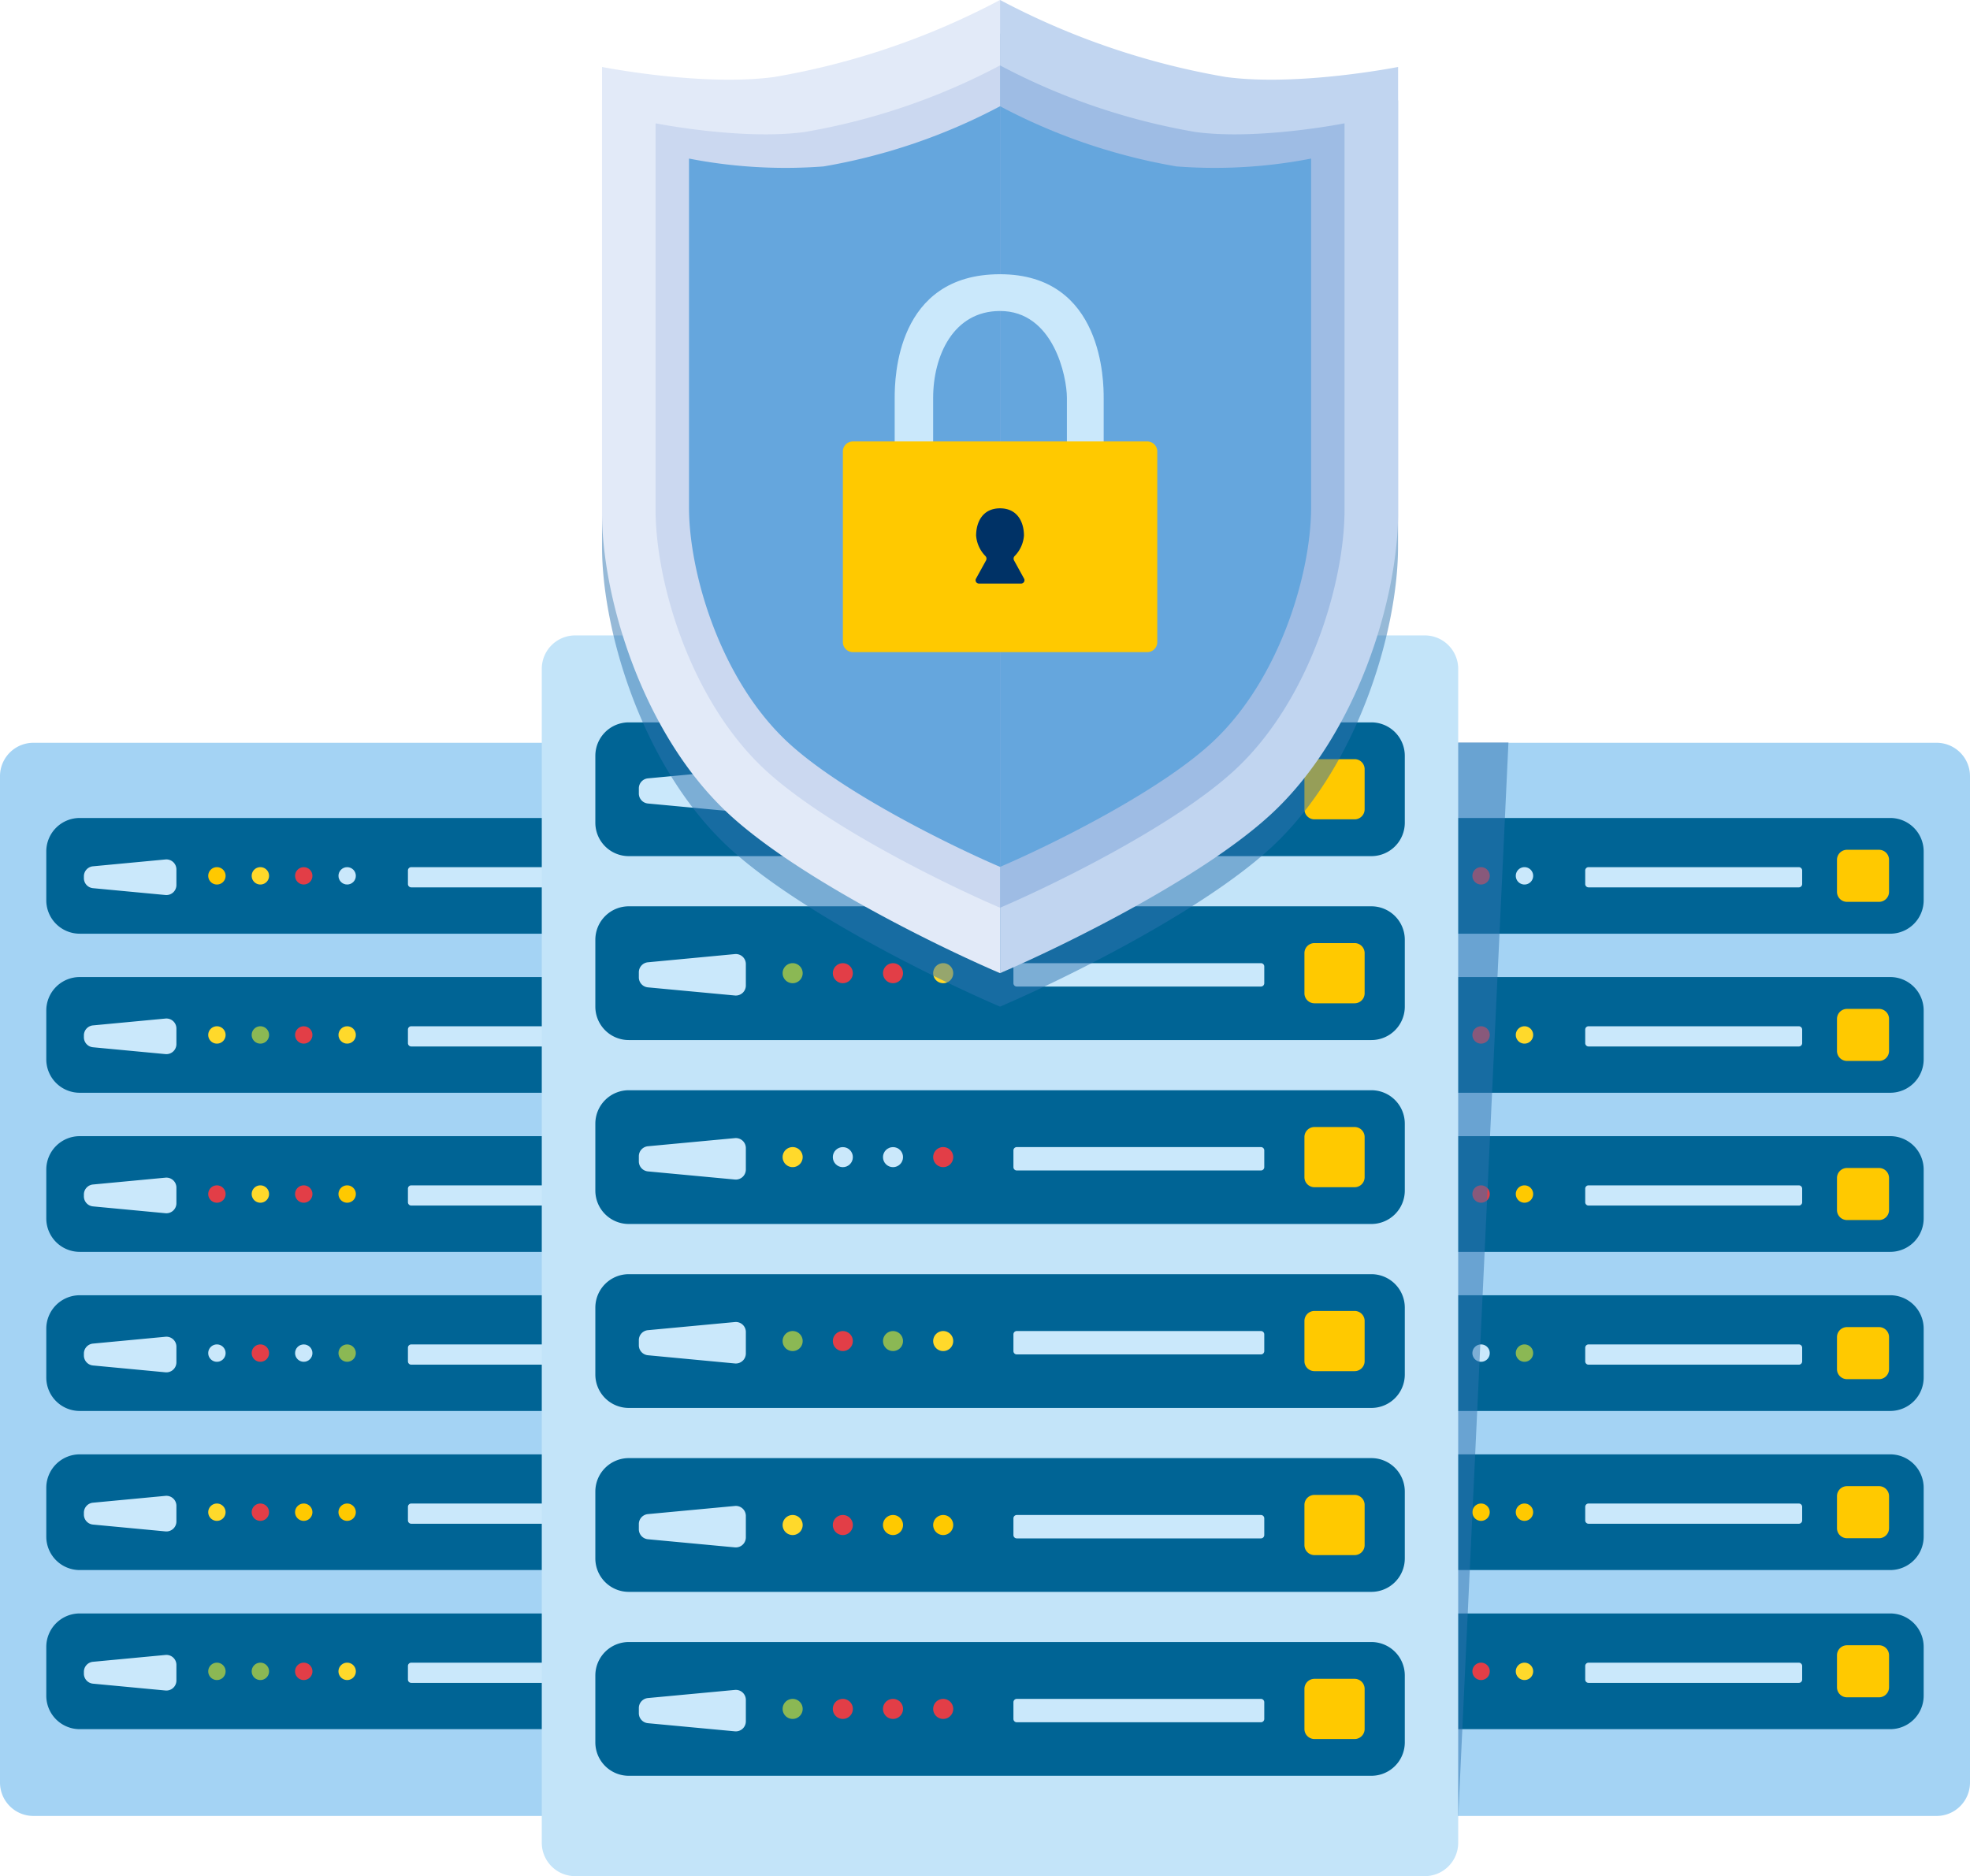 <svg xmlns="http://www.w3.org/2000/svg" width="144.055" height="137.209" viewBox="0 0 144.055 137.209">
  <g id="security-icon" transform="translate(-424.738 -1472.003)">
    <g id="Server">
      <g id="Right_Server" data-name="Right Server">
        <path id="Path_251" data-name="Path 251" d="M513.275,1526.325h53.073a2.444,2.444,0,0,1,2.445,2.446v73.593a2.444,2.444,0,0,1-2.445,2.446H513.275a2.445,2.445,0,0,1-2.446-2.446v-73.593A2.445,2.445,0,0,1,513.275,1526.325Z" fill="#a4d3f4"/>
        <g id="Group_81" data-name="Group 81">
          <g id="Group_70" data-name="Group 70">
            <path id="Path_252" data-name="Path 252" d="M516.66,1590h46.3a2.444,2.444,0,0,1,2.445,2.446v3.57a2.444,2.444,0,0,1-2.445,2.446h-46.3a2.445,2.445,0,0,1-2.446-2.446v-3.57A2.447,2.447,0,0,1,516.66,1590Z" fill="#006495"/>
            <g id="Group_69" data-name="Group 69">
              <path id="Path_253" data-name="Path 253" d="M540.9,1593.6h15.376a.244.244,0,0,1,.244.244v.991a.243.243,0,0,1-.244.243H540.9a.243.243,0,0,1-.244-.243v-.991A.243.243,0,0,1,540.9,1593.6Z" fill="#cae8fb"/>
              <path id="Path_254" data-name="Path 254" d="M516.964,1594.266a.733.733,0,0,1,.665-.731l5.3-.5a.732.732,0,0,1,.8.731v1.138a.734.734,0,0,1-.8.731l-5.3-.5a.733.733,0,0,1-.665-.731Z" fill="#cae8fb"/>
              <path id="Path_255" data-name="Path 255" d="M559.8,1592.327h2.34a.732.732,0,0,1,.733.733v2.34a.733.733,0,0,1-.733.733H559.8a.733.733,0,0,1-.734-.733v-2.34A.734.734,0,0,1,559.8,1592.327Z" fill="#ffc900"/>
              <path id="Path_256" data-name="Path 256" d="M526.7,1593.6a.635.635,0,1,1-.635.635A.634.634,0,0,1,526.7,1593.6Z" fill="#8bb854"/>
              <path id="Path_257" data-name="Path 257" d="M529.869,1593.6a.635.635,0,1,1-.635.635A.634.634,0,0,1,529.869,1593.6Z" fill="#8bb854"/>
              <path id="Path_258" data-name="Path 258" d="M536.215,1593.6a.635.635,0,1,1-.635.635A.634.634,0,0,1,536.215,1593.6Z" fill="#ffd92b"/>
              <path id="Path_259" data-name="Path 259" d="M533.041,1593.6a.635.635,0,1,1-.635.635A.634.634,0,0,1,533.041,1593.6Z" fill="#e23e47"/>
            </g>
          </g>
          <g id="Group_72" data-name="Group 72">
            <path id="Path_260" data-name="Path 260" d="M516.66,1578.365h46.3a2.444,2.444,0,0,1,2.445,2.445v3.571a2.444,2.444,0,0,1-2.445,2.445h-46.3a2.444,2.444,0,0,1-2.446-2.445v-3.571A2.446,2.446,0,0,1,516.66,1578.365Z" fill="#006495"/>
            <g id="Group_71" data-name="Group 71">
              <path id="Path_261" data-name="Path 261" d="M540.9,1581.961h15.376a.243.243,0,0,1,.244.243v.991a.244.244,0,0,1-.244.244H540.9a.244.244,0,0,1-.244-.244v-.991A.242.242,0,0,1,540.9,1581.961Z" fill="#cae8fb"/>
              <path id="Path_262" data-name="Path 262" d="M516.964,1582.631a.733.733,0,0,1,.665-.731l5.3-.5a.733.733,0,0,1,.8.731v1.139a.733.733,0,0,1-.8.73l-5.3-.5a.733.733,0,0,1-.665-.731Z" fill="#cae8fb"/>
              <path id="Path_263" data-name="Path 263" d="M559.8,1580.691h2.34a.733.733,0,0,1,.733.733v2.34a.733.733,0,0,1-.733.734H559.8a.733.733,0,0,1-.734-.734v-2.34A.734.734,0,0,1,559.8,1580.691Z" fill="#ffc900"/>
              <path id="Path_264" data-name="Path 264" d="M526.7,1581.961a.634.634,0,1,1-.635.635A.633.633,0,0,1,526.7,1581.961Z" fill="#ffd92b"/>
              <path id="Path_265" data-name="Path 265" d="M529.869,1581.961a.634.634,0,1,1-.635.635A.633.633,0,0,1,529.869,1581.961Z" fill="#e23e47"/>
              <path id="Path_266" data-name="Path 266" d="M536.215,1581.961a.634.634,0,1,1-.635.635A.633.633,0,0,1,536.215,1581.961Z" fill="#ffc900"/>
              <path id="Path_267" data-name="Path 267" d="M533.041,1581.961a.634.634,0,1,1-.635.635A.633.633,0,0,1,533.041,1581.961Z" fill="#ffc900"/>
            </g>
          </g>
          <g id="Group_74" data-name="Group 74">
            <path id="Path_268" data-name="Path 268" d="M516.66,1566.729h46.3a2.444,2.444,0,0,1,2.445,2.446v3.57a2.444,2.444,0,0,1-2.445,2.446h-46.3a2.445,2.445,0,0,1-2.446-2.446v-3.57A2.447,2.447,0,0,1,516.66,1566.729Z" fill="#006495"/>
            <g id="Group_73" data-name="Group 73">
              <path id="Path_269" data-name="Path 269" d="M540.9,1570.325h15.376a.244.244,0,0,1,.244.244v.993a.244.244,0,0,1-.244.244H540.9a.244.244,0,0,1-.244-.244v-.991A.243.243,0,0,1,540.9,1570.325Z" fill="#cae8fb"/>
              <path id="Path_270" data-name="Path 270" d="M516.964,1570.995a.733.733,0,0,1,.665-.731l5.3-.5a.732.732,0,0,1,.8.731v1.138a.734.734,0,0,1-.8.731l-5.3-.5a.733.733,0,0,1-.665-.731Z" fill="#cae8fb"/>
              <path id="Path_271" data-name="Path 271" d="M559.8,1569.058h2.34a.733.733,0,0,1,.733.733v2.34a.733.733,0,0,1-.733.734H559.8a.733.733,0,0,1-.734-.734v-2.34A.733.733,0,0,1,559.8,1569.058Z" fill="#ffc900"/>
              <path id="Path_272" data-name="Path 272" d="M526.7,1570.325a.635.635,0,1,1-.635.635A.634.634,0,0,1,526.7,1570.325Z" fill="#cae8fb"/>
              <path id="Path_273" data-name="Path 273" d="M529.869,1570.325a.635.635,0,1,1-.635.635A.634.634,0,0,1,529.869,1570.325Z" fill="#e23e47"/>
              <path id="Path_274" data-name="Path 274" d="M536.215,1570.325a.635.635,0,1,1-.635.635A.634.634,0,0,1,536.215,1570.325Z" fill="#8bb854"/>
              <path id="Path_275" data-name="Path 275" d="M533.041,1570.325a.635.635,0,1,1-.635.635A.634.634,0,0,1,533.041,1570.325Z" fill="#cae8fb"/>
            </g>
          </g>
          <g id="Group_76" data-name="Group 76">
            <path id="Path_276" data-name="Path 276" d="M516.66,1555.094h46.3a2.444,2.444,0,0,1,2.445,2.445v3.571a2.444,2.444,0,0,1-2.445,2.445h-46.3a2.444,2.444,0,0,1-2.446-2.445v-3.571A2.446,2.446,0,0,1,516.66,1555.094Z" fill="#006495"/>
            <g id="Group_75" data-name="Group 75">
              <path id="Path_277" data-name="Path 277" d="M540.9,1558.692h15.376a.244.244,0,0,1,.244.244v.991a.244.244,0,0,1-.244.243H540.9a.244.244,0,0,1-.244-.243v-.991A.241.241,0,0,1,540.9,1558.692Z" fill="#cae8fb"/>
              <path id="Path_278" data-name="Path 278" d="M516.964,1559.36a.733.733,0,0,1,.665-.731l5.3-.5a.733.733,0,0,1,.8.731V1560a.733.733,0,0,1-.8.73l-5.3-.5a.733.733,0,0,1-.665-.731Z" fill="#cae8fb"/>
              <path id="Path_279" data-name="Path 279" d="M559.8,1557.422h2.34a.733.733,0,0,1,.733.734v2.34a.733.733,0,0,1-.733.733H559.8a.733.733,0,0,1-.734-.733v-2.34A.733.733,0,0,1,559.8,1557.422Z" fill="#ffc900"/>
              <path id="Path_280" data-name="Path 280" d="M526.7,1558.692a.635.635,0,1,1-.635.635A.633.633,0,0,1,526.7,1558.692Z" fill="#e23e47"/>
              <path id="Path_281" data-name="Path 281" d="M529.869,1558.692a.635.635,0,1,1-.635.635A.633.633,0,0,1,529.869,1558.692Z" fill="#ffd92b"/>
              <path id="Path_282" data-name="Path 282" d="M536.215,1558.692a.635.635,0,1,1-.635.635A.633.633,0,0,1,536.215,1558.692Z" fill="#ffc900"/>
              <path id="Path_283" data-name="Path 283" d="M533.041,1558.692a.635.635,0,1,1-.635.635A.633.633,0,0,1,533.041,1558.692Z" fill="#e23e47"/>
            </g>
          </g>
          <g id="Group_78" data-name="Group 78">
            <path id="Path_284" data-name="Path 284" d="M516.66,1543.458h46.3a2.444,2.444,0,0,1,2.445,2.446v3.57a2.444,2.444,0,0,1-2.445,2.446h-46.3a2.445,2.445,0,0,1-2.446-2.446v-3.57A2.447,2.447,0,0,1,516.66,1543.458Z" fill="#006495"/>
            <g id="Group_77" data-name="Group 77">
              <path id="Path_285" data-name="Path 285" d="M540.9,1547.057h15.376a.244.244,0,0,1,.244.243v.991a.244.244,0,0,1-.244.244H540.9a.244.244,0,0,1-.244-.244v-.991A.24.24,0,0,1,540.9,1547.057Z" fill="#cae8fb"/>
              <path id="Path_286" data-name="Path 286" d="M516.964,1547.724a.733.733,0,0,1,.665-.731l5.3-.5a.732.732,0,0,1,.8.731v1.138a.734.734,0,0,1-.8.731l-5.3-.5a.733.733,0,0,1-.665-.731Z" fill="#cae8fb"/>
              <path id="Path_287" data-name="Path 287" d="M559.8,1545.787h2.34a.733.733,0,0,1,.733.733v2.34a.733.733,0,0,1-.733.734H559.8a.733.733,0,0,1-.734-.734v-2.34A.733.733,0,0,1,559.8,1545.787Z" fill="#ffc900"/>
              <path id="Path_288" data-name="Path 288" d="M526.7,1547.057a.635.635,0,1,1-.635.634A.633.633,0,0,1,526.7,1547.057Z" fill="#ffd92b"/>
              <path id="Path_289" data-name="Path 289" d="M529.869,1547.057a.635.635,0,1,1-.635.634A.633.633,0,0,1,529.869,1547.057Z" fill="#8bb854"/>
              <path id="Path_290" data-name="Path 290" d="M536.215,1547.057a.635.635,0,1,1-.635.634A.633.633,0,0,1,536.215,1547.057Z" fill="#ffd92b"/>
              <path id="Path_291" data-name="Path 291" d="M533.041,1547.057a.635.635,0,1,1-.635.634A.633.633,0,0,1,533.041,1547.057Z" fill="#e23e47"/>
            </g>
          </g>
          <g id="Group_80" data-name="Group 80">
            <path id="Path_292" data-name="Path 292" d="M516.66,1531.825h46.3a2.444,2.444,0,0,1,2.445,2.446v3.57a2.444,2.444,0,0,1-2.445,2.446h-46.3a2.445,2.445,0,0,1-2.446-2.446v-3.57A2.445,2.445,0,0,1,516.66,1531.825Z" fill="#006495"/>
            <g id="Group_79" data-name="Group 79">
              <path id="Path_293" data-name="Path 293" d="M540.9,1535.421h15.376a.244.244,0,0,1,.244.244v.991a.244.244,0,0,1-.244.243H540.9a.244.244,0,0,1-.244-.243v-.991A.241.241,0,0,1,540.9,1535.421Z" fill="#cae8fb"/>
              <path id="Path_294" data-name="Path 294" d="M516.964,1536.089a.733.733,0,0,1,.665-.731l5.3-.5a.733.733,0,0,1,.8.731v1.139a.733.733,0,0,1-.8.73l-5.3-.5a.733.733,0,0,1-.665-.731Z" fill="#cae8fb"/>
              <path id="Path_295" data-name="Path 295" d="M559.8,1534.151h2.34a.733.733,0,0,1,.733.734v2.34a.733.733,0,0,1-.733.733H559.8a.733.733,0,0,1-.734-.733v-2.34A.733.733,0,0,1,559.8,1534.151Z" fill="#ffc900"/>
              <path id="Path_296" data-name="Path 296" d="M526.7,1535.421a.635.635,0,1,1-.635.635A.633.633,0,0,1,526.7,1535.421Z" fill="#ffc900"/>
              <path id="Path_297" data-name="Path 297" d="M529.869,1535.421a.635.635,0,1,1-.635.635A.633.633,0,0,1,529.869,1535.421Z" fill="#ffd92b"/>
              <path id="Path_298" data-name="Path 298" d="M536.215,1535.421a.635.635,0,1,1-.635.635A.633.633,0,0,1,536.215,1535.421Z" fill="#cae8fb"/>
              <path id="Path_299" data-name="Path 299" d="M533.041,1535.421a.635.635,0,1,1-.635.635A.633.633,0,0,1,533.041,1535.421Z" fill="#e23e47"/>
            </g>
          </g>
        </g>
      </g>
      <g id="Left_Server" data-name="Left Server">
        <path id="Path_300" data-name="Path 300" d="M427.183,1526.325h53.073a2.445,2.445,0,0,1,2.446,2.446v73.593a2.445,2.445,0,0,1-2.446,2.446H427.183a2.446,2.446,0,0,1-2.445-2.446v-73.593A2.444,2.444,0,0,1,427.183,1526.325Z" fill="#a4d3f4"/>
        <g id="Group_94" data-name="Group 94">
          <g id="Group_83" data-name="Group 83">
            <path id="Path_301" data-name="Path 301" d="M430.568,1590h46.3a2.445,2.445,0,0,1,2.446,2.446v3.57a2.445,2.445,0,0,1-2.446,2.446h-46.3a2.444,2.444,0,0,1-2.445-2.446v-3.57A2.446,2.446,0,0,1,430.568,1590Z" fill="#006495"/>
            <g id="Group_82" data-name="Group 82">
              <path id="Path_302" data-name="Path 302" d="M454.811,1593.6h15.377a.244.244,0,0,1,.244.244v.991a.243.243,0,0,1-.244.243H454.811a.243.243,0,0,1-.243-.243v-.991A.241.241,0,0,1,454.811,1593.6Z" fill="#cae8fb"/>
              <path id="Path_303" data-name="Path 303" d="M430.873,1594.266a.733.733,0,0,1,.665-.731l5.3-.5a.732.732,0,0,1,.8.731v1.138a.734.734,0,0,1-.8.731l-5.3-.5a.733.733,0,0,1-.665-.731Z" fill="#cae8fb"/>
              <path id="Path_304" data-name="Path 304" d="M473.7,1592.327h2.34a.732.732,0,0,1,.734.733v2.34a.733.733,0,0,1-.734.733H473.7a.733.733,0,0,1-.733-.733v-2.34A.734.734,0,0,1,473.7,1592.327Z" fill="#ffc900"/>
              <path id="Path_305" data-name="Path 305" d="M440.6,1593.6a.635.635,0,1,1-.635.635A.635.635,0,0,1,440.6,1593.6Z" fill="#8bb854"/>
              <path id="Path_306" data-name="Path 306" d="M443.778,1593.6a.635.635,0,1,1-.635.635A.635.635,0,0,1,443.778,1593.6Z" fill="#8bb854"/>
              <path id="Path_307" data-name="Path 307" d="M450.124,1593.6a.635.635,0,1,1-.635.635A.635.635,0,0,1,450.124,1593.6Z" fill="#ffd92b"/>
              <path id="Path_308" data-name="Path 308" d="M446.95,1593.6a.635.635,0,1,1-.635.635A.635.635,0,0,1,446.95,1593.6Z" fill="#e23e47"/>
            </g>
          </g>
          <g id="Group_85" data-name="Group 85">
            <path id="Path_309" data-name="Path 309" d="M430.568,1578.365h46.3a2.444,2.444,0,0,1,2.446,2.445v3.571a2.444,2.444,0,0,1-2.446,2.445h-46.3a2.444,2.444,0,0,1-2.445-2.445v-3.571A2.446,2.446,0,0,1,430.568,1578.365Z" fill="#006495"/>
            <g id="Group_84" data-name="Group 84">
              <path id="Path_310" data-name="Path 310" d="M454.811,1581.961h15.377a.243.243,0,0,1,.244.243v.991a.244.244,0,0,1-.244.244H454.811a.243.243,0,0,1-.243-.244v-.991A.241.241,0,0,1,454.811,1581.961Z" fill="#cae8fb"/>
              <path id="Path_311" data-name="Path 311" d="M430.873,1582.631a.733.733,0,0,1,.665-.731l5.3-.5a.733.733,0,0,1,.8.731v1.139a.733.733,0,0,1-.8.73l-5.3-.5a.733.733,0,0,1-.665-.731Z" fill="#cae8fb"/>
              <path id="Path_312" data-name="Path 312" d="M473.7,1580.691h2.34a.733.733,0,0,1,.734.733v2.34a.733.733,0,0,1-.734.734H473.7a.733.733,0,0,1-.733-.734v-2.34A.734.734,0,0,1,473.7,1580.691Z" fill="#ffc900"/>
              <path id="Path_313" data-name="Path 313" d="M440.6,1581.961a.634.634,0,1,1-.635.635A.634.634,0,0,1,440.6,1581.961Z" fill="#ffd92b"/>
              <path id="Path_314" data-name="Path 314" d="M443.778,1581.961a.634.634,0,1,1-.635.635A.634.634,0,0,1,443.778,1581.961Z" fill="#e23e47"/>
              <path id="Path_315" data-name="Path 315" d="M450.124,1581.961a.634.634,0,1,1-.635.635A.634.634,0,0,1,450.124,1581.961Z" fill="#ffc900"/>
              <path id="Path_316" data-name="Path 316" d="M446.95,1581.961a.634.634,0,1,1-.635.635A.634.634,0,0,1,446.95,1581.961Z" fill="#ffc900"/>
            </g>
          </g>
          <g id="Group_87" data-name="Group 87">
            <path id="Path_317" data-name="Path 317" d="M430.568,1566.729h46.3a2.445,2.445,0,0,1,2.446,2.446v3.57a2.445,2.445,0,0,1-2.446,2.446h-46.3a2.444,2.444,0,0,1-2.445-2.446v-3.57A2.446,2.446,0,0,1,430.568,1566.729Z" fill="#006495"/>
            <g id="Group_86" data-name="Group 86">
              <path id="Path_318" data-name="Path 318" d="M454.811,1570.325h15.377a.244.244,0,0,1,.244.244v.993a.244.244,0,0,1-.244.244H454.811a.243.243,0,0,1-.243-.244v-.991A.242.242,0,0,1,454.811,1570.325Z" fill="#cae8fb"/>
              <path id="Path_319" data-name="Path 319" d="M430.873,1570.995a.733.733,0,0,1,.665-.731l5.3-.5a.732.732,0,0,1,.8.731v1.138a.734.734,0,0,1-.8.731l-5.3-.5a.733.733,0,0,1-.665-.731Z" fill="#cae8fb"/>
              <path id="Path_320" data-name="Path 320" d="M473.7,1569.058h2.34a.733.733,0,0,1,.734.733v2.34a.733.733,0,0,1-.734.734H473.7a.733.733,0,0,1-.733-.734v-2.34A.733.733,0,0,1,473.7,1569.058Z" fill="#ffc900"/>
              <path id="Path_321" data-name="Path 321" d="M440.6,1570.325a.635.635,0,1,1-.635.635A.635.635,0,0,1,440.6,1570.325Z" fill="#cae8fb"/>
              <path id="Path_322" data-name="Path 322" d="M443.778,1570.325a.635.635,0,1,1-.635.635A.635.635,0,0,1,443.778,1570.325Z" fill="#e23e47"/>
              <circle id="Ellipse_3" data-name="Ellipse 3" cx="0.635" cy="0.635" r="0.635" transform="translate(449.489 1570.325)" fill="#8bb854"/>
              <circle id="Ellipse_4" data-name="Ellipse 4" cx="0.635" cy="0.635" r="0.635" transform="translate(446.315 1570.325)" fill="#cae8fb"/>
            </g>
          </g>
          <g id="Group_89" data-name="Group 89">
            <path id="Path_323" data-name="Path 323" d="M430.568,1555.094h46.3a2.444,2.444,0,0,1,2.446,2.445v3.571a2.444,2.444,0,0,1-2.446,2.445h-46.3a2.444,2.444,0,0,1-2.445-2.445v-3.571A2.445,2.445,0,0,1,430.568,1555.094Z" fill="#006495"/>
            <g id="Group_88" data-name="Group 88">
              <path id="Path_324" data-name="Path 324" d="M454.811,1558.692h15.377a.244.244,0,0,1,.244.244v.991a.244.244,0,0,1-.244.243H454.811a.243.243,0,0,1-.243-.243v-.991A.24.24,0,0,1,454.811,1558.692Z" fill="#cae8fb"/>
              <path id="Path_325" data-name="Path 325" d="M430.873,1559.36a.733.733,0,0,1,.665-.731l5.3-.5a.733.733,0,0,1,.8.731V1560a.733.733,0,0,1-.8.73l-5.3-.5a.733.733,0,0,1-.665-.731Z" fill="#cae8fb"/>
              <path id="Path_326" data-name="Path 326" d="M473.7,1557.422h2.34a.733.733,0,0,1,.734.734v2.34a.733.733,0,0,1-.734.733H473.7a.733.733,0,0,1-.733-.733v-2.34A.733.733,0,0,1,473.7,1557.422Z" fill="#ffc900"/>
              <path id="Path_327" data-name="Path 327" d="M440.6,1558.692a.635.635,0,1,1-.635.635A.634.634,0,0,1,440.6,1558.692Z" fill="#e23e47"/>
              <path id="Path_328" data-name="Path 328" d="M443.778,1558.692a.635.635,0,1,1-.635.635A.634.634,0,0,1,443.778,1558.692Z" fill="#ffd92b"/>
              <path id="Path_329" data-name="Path 329" d="M450.124,1558.692a.635.635,0,1,1-.635.635A.634.634,0,0,1,450.124,1558.692Z" fill="#ffc900"/>
              <path id="Path_330" data-name="Path 330" d="M446.95,1558.692a.635.635,0,1,1-.635.635A.634.634,0,0,1,446.95,1558.692Z" fill="#e23e47"/>
            </g>
          </g>
          <g id="Group_91" data-name="Group 91">
            <path id="Path_331" data-name="Path 331" d="M430.568,1543.458h46.3a2.445,2.445,0,0,1,2.446,2.446v3.57a2.445,2.445,0,0,1-2.446,2.446h-46.3a2.444,2.444,0,0,1-2.445-2.446v-3.57A2.446,2.446,0,0,1,430.568,1543.458Z" fill="#006495"/>
            <g id="Group_90" data-name="Group 90">
              <path id="Path_332" data-name="Path 332" d="M454.811,1547.057h15.377a.243.243,0,0,1,.244.243v.991a.244.244,0,0,1-.244.244H454.811a.243.243,0,0,1-.243-.244v-.991A.239.239,0,0,1,454.811,1547.057Z" fill="#cae8fb"/>
              <path id="Path_333" data-name="Path 333" d="M430.873,1547.724a.733.733,0,0,1,.665-.731l5.3-.5a.732.732,0,0,1,.8.731v1.138a.734.734,0,0,1-.8.731l-5.3-.5a.733.733,0,0,1-.665-.731Z" fill="#cae8fb"/>
              <path id="Path_334" data-name="Path 334" d="M473.7,1545.787h2.34a.733.733,0,0,1,.734.733v2.34a.733.733,0,0,1-.734.734H473.7a.733.733,0,0,1-.733-.734v-2.34A.733.733,0,0,1,473.7,1545.787Z" fill="#ffc900"/>
              <path id="Path_335" data-name="Path 335" d="M440.6,1547.057a.635.635,0,1,1-.635.634A.634.634,0,0,1,440.6,1547.057Z" fill="#ffd92b"/>
              <path id="Path_336" data-name="Path 336" d="M443.778,1547.057a.635.635,0,1,1-.635.634A.634.634,0,0,1,443.778,1547.057Z" fill="#8bb854"/>
              <circle id="Ellipse_5" data-name="Ellipse 5" cx="0.635" cy="0.635" r="0.635" transform="translate(449.489 1547.057)" fill="#ffd92b"/>
              <circle id="Ellipse_6" data-name="Ellipse 6" cx="0.635" cy="0.635" r="0.635" transform="translate(446.315 1547.057)" fill="#e23e47"/>
            </g>
          </g>
          <g id="Group_93" data-name="Group 93">
            <path id="Path_337" data-name="Path 337" d="M430.568,1531.825h46.3a2.445,2.445,0,0,1,2.446,2.446v3.57a2.445,2.445,0,0,1-2.446,2.446h-46.3a2.444,2.444,0,0,1-2.445-2.446v-3.57A2.444,2.444,0,0,1,430.568,1531.825Z" fill="#006495"/>
            <g id="Group_92" data-name="Group 92">
              <path id="Path_338" data-name="Path 338" d="M454.811,1535.421h15.377a.244.244,0,0,1,.244.244v.991a.244.244,0,0,1-.244.243H454.811a.243.243,0,0,1-.243-.243v-.991A.24.24,0,0,1,454.811,1535.421Z" fill="#cae8fb"/>
              <path id="Path_339" data-name="Path 339" d="M430.873,1536.089a.733.733,0,0,1,.665-.731l5.3-.5a.733.733,0,0,1,.8.731v1.139a.733.733,0,0,1-.8.73l-5.3-.5a.733.733,0,0,1-.665-.731Z" fill="#cae8fb"/>
              <path id="Path_340" data-name="Path 340" d="M473.7,1534.151h2.34a.733.733,0,0,1,.734.734v2.34a.733.733,0,0,1-.734.733H473.7a.733.733,0,0,1-.733-.733v-2.34A.733.733,0,0,1,473.7,1534.151Z" fill="#ffc900"/>
              <path id="Path_341" data-name="Path 341" d="M440.6,1535.421a.635.635,0,1,1-.635.635A.634.634,0,0,1,440.6,1535.421Z" fill="#ffc900"/>
              <path id="Path_342" data-name="Path 342" d="M443.778,1535.421a.635.635,0,1,1-.635.635A.634.634,0,0,1,443.778,1535.421Z" fill="#ffd92b"/>
              <circle id="Ellipse_7" data-name="Ellipse 7" cx="0.635" cy="0.635" r="0.635" transform="translate(449.489 1535.421)" fill="#cae8fb"/>
              <circle id="Ellipse_8" data-name="Ellipse 8" cx="0.635" cy="0.635" r="0.635" transform="translate(446.315 1535.421)" fill="#e23e47"/>
            </g>
          </g>
        </g>
      </g>
      <g id="Middle_Server" data-name="Middle Server">
        <path id="Path_343" data-name="Path 343" d="M530.15,1526.3h4.892l-3.669,78.509H530.15Z" fill="#2e74b1" opacity="0.5" style="isolation: isolate"/>
        <path id="Path_344" data-name="Path 344" d="M466.8,1518.473h62.123a2.444,2.444,0,0,1,2.445,2.445v85.848a2.444,2.444,0,0,1-2.445,2.446H466.8a2.444,2.444,0,0,1-2.445-2.446v-85.848A2.445,2.445,0,0,1,466.8,1518.473Z" fill="#c3e4f9"/>
        <g id="Group_107" data-name="Group 107">
          <g id="Group_96" data-name="Group 96">
            <path id="Path_345" data-name="Path 345" d="M470.717,1592.09h54.3a2.445,2.445,0,0,1,2.446,2.446v4.891a2.444,2.444,0,0,1-2.446,2.445h-54.3a2.444,2.444,0,0,1-2.445-2.445v-4.891A2.447,2.447,0,0,1,470.717,1592.09Z" fill="#006495"/>
            <g id="Group_95" data-name="Group 95">
              <path id="Path_346" data-name="Path 346" d="M499.088,1596.248h17.855a.244.244,0,0,1,.244.244v1.222a.244.244,0,0,1-.244.244H499.088a.244.244,0,0,1-.244-.244v-1.222A.246.246,0,0,1,499.088,1596.248Z" fill="#cae8fb"/>
              <path id="Path_347" data-name="Path 347" d="M471.453,1596.918a.733.733,0,0,1,.665-.731l6.36-.595a.732.732,0,0,1,.8.731v1.567a.735.735,0,0,1-.8.731l-6.36-.595a.733.733,0,0,1-.665-.731Z" fill="#cae8fb"/>
              <path id="Path_348" data-name="Path 348" d="M520.857,1594.782h2.936a.732.732,0,0,1,.733.733v2.935a.733.733,0,0,1-.733.733h-2.936a.733.733,0,0,1-.733-.733v-2.935A.731.731,0,0,1,520.857,1594.782Z" fill="#ffc900"/>
              <path id="Path_349" data-name="Path 349" d="M482.7,1596.248a.733.733,0,1,1-.733.733A.733.733,0,0,1,482.7,1596.248Z" fill="#8bb854"/>
              <path id="Path_350" data-name="Path 350" d="M486.37,1596.248a.733.733,0,1,1-.733.733A.733.733,0,0,1,486.37,1596.248Z" fill="#e23e47"/>
              <path id="Path_351" data-name="Path 351" d="M493.71,1596.248a.733.733,0,1,1-.734.733A.733.733,0,0,1,493.71,1596.248Z" fill="#e23e47"/>
              <path id="Path_352" data-name="Path 352" d="M490.039,1596.248a.733.733,0,1,1-.733.733A.733.733,0,0,1,490.039,1596.248Z" fill="#e23e47"/>
            </g>
          </g>
          <g id="Group_98" data-name="Group 98">
            <path id="Path_353" data-name="Path 353" d="M470.717,1578.639h54.3a2.445,2.445,0,0,1,2.446,2.446v4.891a2.444,2.444,0,0,1-2.446,2.445h-54.3a2.444,2.444,0,0,1-2.445-2.445v-4.891A2.447,2.447,0,0,1,470.717,1578.639Z" fill="#006495"/>
            <g id="Group_97" data-name="Group 97">
              <path id="Path_354" data-name="Path 354" d="M499.088,1582.8h17.855a.244.244,0,0,1,.244.244v1.222a.244.244,0,0,1-.244.244H499.088a.244.244,0,0,1-.244-.244v-1.222A.246.246,0,0,1,499.088,1582.8Z" fill="#cae8fb"/>
              <path id="Path_355" data-name="Path 355" d="M471.453,1583.465a.733.733,0,0,1,.665-.731l6.36-.595a.732.732,0,0,1,.8.731v1.567a.735.735,0,0,1-.8.731l-6.36-.595a.734.734,0,0,1-.665-.731Z" fill="#cae8fb"/>
              <path id="Path_356" data-name="Path 356" d="M520.857,1581.331h2.936a.732.732,0,0,1,.733.733V1585a.733.733,0,0,1-.733.733h-2.936a.733.733,0,0,1-.733-.733v-2.935A.731.731,0,0,1,520.857,1581.331Z" fill="#ffc900"/>
              <path id="Path_357" data-name="Path 357" d="M482.7,1582.8a.733.733,0,1,1-.733.733A.733.733,0,0,1,482.7,1582.8Z" fill="#ffd92b"/>
              <path id="Path_358" data-name="Path 358" d="M486.37,1582.8a.733.733,0,1,1-.733.733A.733.733,0,0,1,486.37,1582.8Z" fill="#e23e47"/>
              <path id="Path_359" data-name="Path 359" d="M493.71,1582.8a.733.733,0,1,1-.734.733A.733.733,0,0,1,493.71,1582.8Z" fill="#ffc900"/>
              <path id="Path_360" data-name="Path 360" d="M490.039,1582.8a.733.733,0,1,1-.733.733A.733.733,0,0,1,490.039,1582.8Z" fill="#ffc900"/>
            </g>
          </g>
          <g id="Group_100" data-name="Group 100">
            <path id="Path_361" data-name="Path 361" d="M470.717,1565.188h54.3a2.445,2.445,0,0,1,2.446,2.446v4.891a2.444,2.444,0,0,1-2.446,2.445h-54.3a2.444,2.444,0,0,1-2.445-2.445v-4.891A2.446,2.446,0,0,1,470.717,1565.188Z" fill="#006495"/>
            <g id="Group_99" data-name="Group 99">
              <path id="Path_362" data-name="Path 362" d="M499.088,1569.346h17.855a.244.244,0,0,1,.244.244v1.222a.244.244,0,0,1-.244.244H499.088a.244.244,0,0,1-.244-.244v-1.222A.244.244,0,0,1,499.088,1569.346Z" fill="#cae8fb"/>
              <path id="Path_363" data-name="Path 363" d="M471.453,1570.014a.733.733,0,0,1,.665-.731l6.36-.595a.732.732,0,0,1,.8.731v1.567a.735.735,0,0,1-.8.731l-6.36-.6a.733.733,0,0,1-.665-.731Z" fill="#cae8fb"/>
              <path id="Path_364" data-name="Path 364" d="M520.857,1567.877h2.936a.733.733,0,0,1,.733.733v2.936a.733.733,0,0,1-.733.733h-2.936a.733.733,0,0,1-.733-.733v-2.936A.731.731,0,0,1,520.857,1567.877Z" fill="#ffc900"/>
              <path id="Path_365" data-name="Path 365" d="M482.7,1569.346a.733.733,0,1,1-.733.733A.733.733,0,0,1,482.7,1569.346Z" fill="#8bb854"/>
              <circle id="Ellipse_9" data-name="Ellipse 9" cx="0.733" cy="0.733" r="0.733" transform="translate(485.637 1569.346)" fill="#e23e47"/>
              <path id="Path_366" data-name="Path 366" d="M493.71,1569.346a.733.733,0,1,1-.734.733A.733.733,0,0,1,493.71,1569.346Z" fill="#ffd92b"/>
              <circle id="Ellipse_10" data-name="Ellipse 10" cx="0.733" cy="0.733" r="0.733" transform="translate(489.306 1569.346)" fill="#8bb854"/>
            </g>
          </g>
          <g id="Group_102" data-name="Group 102">
            <path id="Path_367" data-name="Path 367" d="M470.717,1551.735h54.3a2.444,2.444,0,0,1,2.446,2.445v4.892a2.444,2.444,0,0,1-2.446,2.445h-54.3a2.444,2.444,0,0,1-2.445-2.445v-4.892A2.447,2.447,0,0,1,470.717,1551.735Z" fill="#006495"/>
            <g id="Group_101" data-name="Group 101">
              <path id="Path_368" data-name="Path 368" d="M499.088,1555.893h17.855a.244.244,0,0,1,.244.243v1.223a.244.244,0,0,1-.244.244H499.088a.244.244,0,0,1-.244-.244v-1.223A.246.246,0,0,1,499.088,1555.893Z" fill="#cae8fb"/>
              <path id="Path_369" data-name="Path 369" d="M471.453,1556.563a.733.733,0,0,1,.665-.731l6.36-.595a.732.732,0,0,1,.8.731v1.567a.735.735,0,0,1-.8.731l-6.36-.595a.734.734,0,0,1-.665-.731Z" fill="#cae8fb"/>
              <path id="Path_370" data-name="Path 370" d="M520.857,1554.426h2.936a.733.733,0,0,1,.733.733v2.936a.733.733,0,0,1-.733.733h-2.936a.733.733,0,0,1-.733-.733v-2.936A.731.731,0,0,1,520.857,1554.426Z" fill="#ffc900"/>
              <path id="Path_371" data-name="Path 371" d="M482.7,1555.893a.733.733,0,1,1-.733.733A.733.733,0,0,1,482.7,1555.893Z" fill="#ffd92b"/>
              <circle id="Ellipse_11" data-name="Ellipse 11" cx="0.733" cy="0.733" r="0.733" transform="translate(485.637 1555.895)" fill="#cae8fb"/>
              <path id="Path_372" data-name="Path 372" d="M493.71,1555.893a.733.733,0,1,1-.734.733A.733.733,0,0,1,493.71,1555.893Z" fill="#e23e47"/>
              <circle id="Ellipse_12" data-name="Ellipse 12" cx="0.733" cy="0.733" r="0.733" transform="translate(489.306 1555.895)" fill="#cae8fb"/>
            </g>
          </g>
          <g id="Group_104" data-name="Group 104">
            <path id="Path_373" data-name="Path 373" d="M470.717,1538.284h54.3a2.444,2.444,0,0,1,2.446,2.445v4.892a2.444,2.444,0,0,1-2.446,2.445h-54.3a2.444,2.444,0,0,1-2.445-2.445v-4.892A2.447,2.447,0,0,1,470.717,1538.284Z" fill="#006495"/>
            <g id="Group_103" data-name="Group 103">
              <path id="Path_374" data-name="Path 374" d="M499.088,1542.442h17.855a.244.244,0,0,1,.244.243v1.223a.244.244,0,0,1-.244.244H499.088a.244.244,0,0,1-.244-.244v-1.223A.245.245,0,0,1,499.088,1542.442Z" fill="#cae8fb"/>
              <path id="Path_375" data-name="Path 375" d="M471.453,1543.109a.734.734,0,0,1,.665-.731l6.36-.6a.733.733,0,0,1,.8.731v1.567a.734.734,0,0,1-.8.731l-6.36-.595a.733.733,0,0,1-.665-.731Z" fill="#cae8fb"/>
              <path id="Path_376" data-name="Path 376" d="M520.857,1540.975h2.936a.733.733,0,0,1,.733.733v2.936a.733.733,0,0,1-.733.733h-2.936a.733.733,0,0,1-.733-.733v-2.936A.731.731,0,0,1,520.857,1540.975Z" fill="#ffc900"/>
              <path id="Path_377" data-name="Path 377" d="M482.7,1542.442a.733.733,0,1,1-.733.733A.733.733,0,0,1,482.7,1542.442Z" fill="#8bb854"/>
              <circle id="Ellipse_13" data-name="Ellipse 13" cx="0.733" cy="0.733" r="0.733" transform="translate(485.637 1542.442)" fill="#e23e47"/>
              <path id="Path_378" data-name="Path 378" d="M493.71,1542.442a.733.733,0,1,1-.734.733A.733.733,0,0,1,493.71,1542.442Z" fill="#ffd92b"/>
              <circle id="Ellipse_14" data-name="Ellipse 14" cx="0.733" cy="0.733" r="0.733" transform="translate(489.306 1542.442)" fill="#e23e47"/>
            </g>
          </g>
          <g id="Group_106" data-name="Group 106">
            <path id="Path_379" data-name="Path 379" d="M470.717,1524.833h54.3a2.444,2.444,0,0,1,2.446,2.445v4.892a2.444,2.444,0,0,1-2.446,2.445h-54.3a2.444,2.444,0,0,1-2.445-2.445v-4.892A2.445,2.445,0,0,1,470.717,1524.833Z" fill="#006495"/>
            <g id="Group_105" data-name="Group 105">
              <path id="Path_380" data-name="Path 380" d="M499.088,1528.991h17.855a.244.244,0,0,1,.244.243v1.223a.244.244,0,0,1-.244.244H499.088a.244.244,0,0,1-.244-.244v-1.223A.244.244,0,0,1,499.088,1528.991Z" fill="#cae8fb"/>
              <path id="Path_381" data-name="Path 381" d="M471.453,1529.658a.734.734,0,0,1,.665-.731l6.36-.595a.733.733,0,0,1,.8.731v1.567a.734.734,0,0,1-.8.731l-6.36-.595a.733.733,0,0,1-.665-.731Z" fill="#cae8fb"/>
              <path id="Path_382" data-name="Path 382" d="M520.857,1527.522h2.936a.733.733,0,0,1,.733.733v2.935a.733.733,0,0,1-.733.734h-2.936a.733.733,0,0,1-.733-.734v-2.935A.731.731,0,0,1,520.857,1527.522Z" fill="#ffc900"/>
              <path id="Path_383" data-name="Path 383" d="M482.7,1528.991a.733.733,0,1,1-.733.733A.733.733,0,0,1,482.7,1528.991Z" fill="#e23e47"/>
              <circle id="Ellipse_15" data-name="Ellipse 15" cx="0.733" cy="0.733" r="0.733" transform="translate(485.637 1528.991)" fill="#ffd92b"/>
              <path id="Path_384" data-name="Path 384" d="M493.71,1528.991a.733.733,0,1,1-.734.733A.733.733,0,0,1,493.71,1528.991Z" fill="#ffc900"/>
              <circle id="Ellipse_16" data-name="Ellipse 16" cx="0.733" cy="0.733" r="0.733" transform="translate(489.306 1528.991)" fill="#cae8fb"/>
            </g>
          </g>
        </g>
      </g>
    </g>
    <g id="Shield">
      <path id="Path_385" data-name="Path 385" d="M468.761,1479.34v32.651c0,6.114,2.936,16.142,9.293,22.013,5.088,4.7,15.328,9.7,19.811,11.617,4.484-1.917,14.723-6.923,19.811-11.617,6.36-5.871,9.293-15.9,9.293-22.013V1479.34s-7.292,1.448-12.6.733a55.03,55.03,0,0,1-16.508-5.624,55.02,55.02,0,0,1-16.508,5.624C476.054,1480.788,468.761,1479.34,468.761,1479.34Z" fill="#2e74b1" fill-rule="evenodd" opacity="0.5" style="isolation: isolate"/>
      <g id="Shiel_1" data-name="Shiel 1">
        <path id="Path_386" data-name="Path 386" d="M468.761,1509.545V1476.9s7.293,1.447,12.6.733A54.946,54.946,0,0,0,497.865,1472v71.172c-4.483-1.916-14.723-6.922-19.811-11.617C471.7,1525.688,468.761,1515.662,468.761,1509.545Z" fill="#e2eaf8"/>
        <path id="Path_387" data-name="Path 387" d="M526.972,1509.545V1476.9s-7.293,1.447-12.6.733A55,55,0,0,1,497.865,1472v71.172c4.484-1.916,14.723-6.922,19.811-11.617C524.036,1525.688,526.972,1515.662,526.972,1509.545Z" fill="#c1d5f0"/>
      </g>
      <g id="Shield_2" data-name="Shield 2">
        <path id="Path_388" data-name="Path 388" d="M472.676,1509.283v-28.261s6.311,1.253,10.9.635a47.592,47.592,0,0,0,14.29-4.87v61.6c-3.882-1.658-12.744-5.99-17.148-10.056C475.215,1523.254,472.676,1514.575,472.676,1509.283Z" fill="#cbd8f0"/>
        <path id="Path_389" data-name="Path 389" d="M523.057,1509.283v-28.261s-6.311,1.253-10.9.635a47.592,47.592,0,0,1-14.29-4.87v61.6c3.882-1.658,12.744-5.99,17.148-10.056C520.518,1523.254,523.057,1514.575,523.057,1509.283Z" fill="#9ebce4"/>
      </g>
      <g id="Shield_3" data-name="Shield 3">
        <path id="Path_390" data-name="Path 390" d="M475.121,1509.119V1483.6a36.825,36.825,0,0,0,9.844.574,42.988,42.988,0,0,0,12.9-4.4V1535.4c-3.505-1.5-11.507-5.409-15.482-9.08C477.415,1521.733,475.121,1513.9,475.121,1509.119Z" fill="#65a6dd"/>
        <path id="Path_391" data-name="Path 391" d="M520.612,1509.119V1483.6a36.825,36.825,0,0,1-9.844.574,42.988,42.988,0,0,1-12.9-4.4V1535.4c3.505-1.5,11.507-5.409,15.482-9.08C518.318,1521.733,520.612,1513.9,520.612,1509.119Z" fill="#65a6dd"/>
      </g>
      <g id="Padlock">
        <path id="Path_392" data-name="Path 392" d="M492.974,1501.107v3.3h-2.813v-3.3c0-1.466.121-9.049,7.7-9.049s7.583,7.948,7.583,9.049v3.3h-2.689v-3.3c0-1.565-.979-6.36-4.891-6.36C494.443,1494.75,492.974,1498.031,492.974,1501.107Z" fill="#cae8fb"/>
        <path id="Path_393" data-name="Path 393" d="M487.106,1504.288h21.523a.733.733,0,0,1,.734.734v13.94a.733.733,0,0,1-.734.733H487.106a.733.733,0,0,1-.733-.733v-13.94A.731.731,0,0,1,487.106,1504.288Z" fill="#ffc900"/>
        <path id="Path_394" data-name="Path 394" d="M497.865,1514.682h-1.543a.244.244,0,0,1-.214-.363l.736-1.335a.272.272,0,0,0-.047-.314,2.4,2.4,0,0,1-.682-1.5c.007-1.036.516-1.992,1.75-1.992s1.745.956,1.75,1.992a2.394,2.394,0,0,1-.682,1.5.27.27,0,0,0-.046.314l.735,1.335a.245.245,0,0,1-.213.363Z" fill="#003266" fill-rule="evenodd"/>
      </g>
    </g>
  </g>
</svg>
